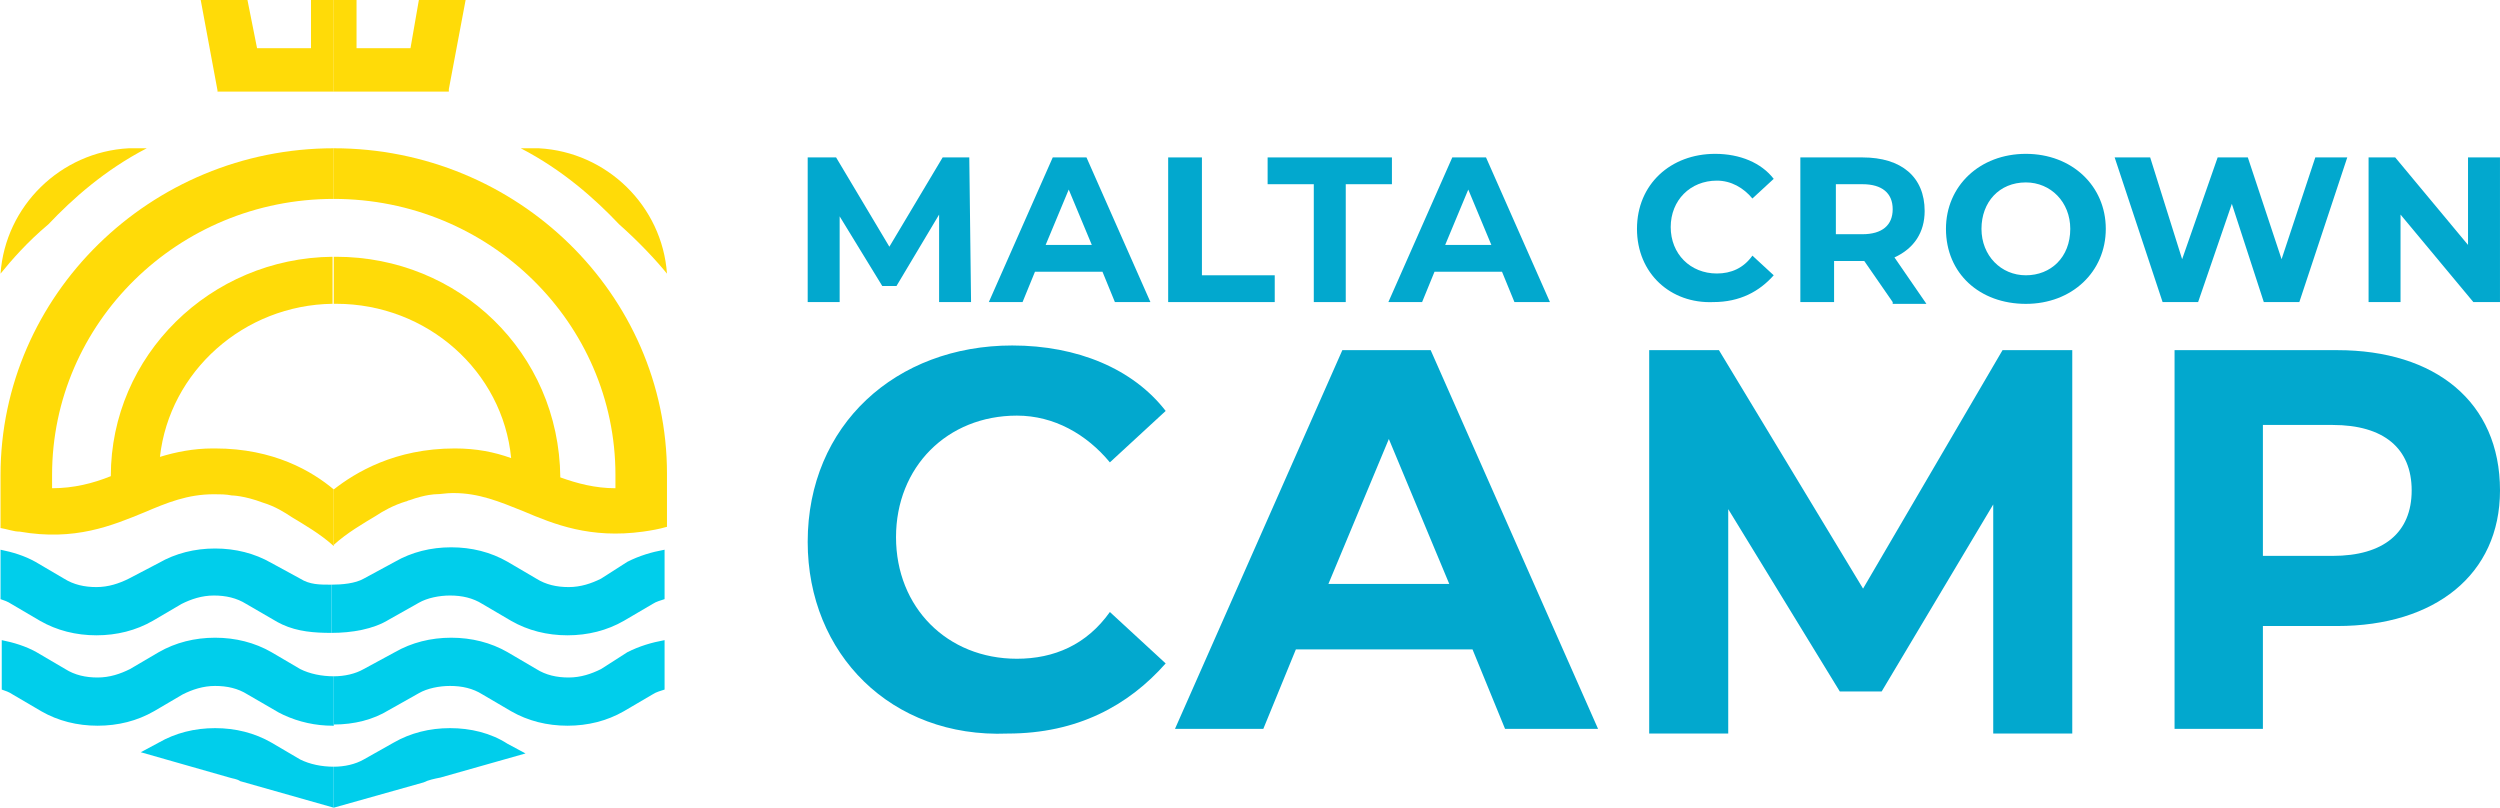 <?xml version="1.0" encoding="UTF-8"?> <svg xmlns="http://www.w3.org/2000/svg" width="130" height="42" viewBox="0 0 130 42" fill="none"> <path d="M0.028 14.23C0.277 10.719 3.144 7.899 6.697 7.71C6.884 7.71 7.009 7.71 7.196 7.71H7.632C5.45 8.839 3.767 10.343 2.521 11.66C1.399 12.6 0.589 13.54 0.028 14.23Z" fill="#FFDB08"></path> <path d="M34.683 14.23C34.434 10.719 31.566 7.899 28.014 7.71C27.827 7.71 27.702 7.71 27.515 7.71H27.079C29.26 8.839 30.943 10.343 32.19 11.66C33.249 12.6 34.122 13.54 34.683 14.23Z" fill="#FFDB08"></path> <path d="M17.355 25.451C16.233 24.51 14.239 23.319 11.184 23.319C11.122 23.319 11.122 23.319 11.06 23.319C10.063 23.319 9.128 23.508 8.317 23.758C8.816 19.308 12.681 15.86 17.293 15.797V13.352C10.935 13.415 5.762 18.492 5.762 24.761C4.827 25.137 3.83 25.388 2.708 25.388C2.708 25.137 2.708 24.887 2.708 24.698C2.708 16.8 9.252 10.343 17.355 10.343V7.71C7.819 7.71 0.028 15.358 0.028 24.698C0.028 24.761 0.028 24.887 0.028 24.949V27.457C0.402 27.519 0.713 27.645 1.025 27.645C3.892 28.146 5.824 27.331 7.507 26.642C8.691 26.14 9.751 25.701 11.122 25.701C11.434 25.701 11.745 25.701 12.057 25.764C12.057 25.764 12.681 25.764 13.678 26.14C14.301 26.328 14.8 26.642 15.174 26.892C15.797 27.269 16.669 27.77 17.355 28.397V25.451Z" fill="#FFDB08"></path> <path d="M17.355 7.71V10.343C25.458 10.343 32.003 16.8 32.003 24.698C32.003 24.949 32.003 25.2 32.003 25.388C30.943 25.388 30.008 25.137 29.136 24.824C29.073 18.305 23.838 13.352 17.48 13.352C17.418 13.352 17.418 13.352 17.355 13.352V15.797C17.418 15.797 17.418 15.797 17.48 15.797C22.217 15.797 26.144 19.308 26.58 23.821C25.708 23.508 24.773 23.319 23.651 23.319C20.534 23.319 18.477 24.573 17.355 25.451V28.334C18.041 27.707 18.914 27.206 19.537 26.83C19.911 26.579 20.472 26.266 21.095 26.078C21.158 26.078 21.22 26.015 21.282 26.015C22.155 25.701 22.654 25.701 22.654 25.701C22.903 25.701 23.214 25.639 23.526 25.639H23.588C24.897 25.639 25.957 26.078 27.203 26.579C28.824 27.269 30.694 28.021 33.437 27.645C33.873 27.582 34.247 27.519 34.683 27.394V24.887C34.683 24.824 34.683 24.698 34.683 24.636C34.683 15.296 26.892 7.71 17.355 7.71Z" fill="#FFDB08"></path> <path d="M17.23 30.403C17.168 30.403 17.168 30.403 17.23 30.403C16.607 30.403 16.109 30.403 15.61 30.09L14.114 29.275C13.241 28.773 12.244 28.522 11.184 28.522C10.125 28.522 9.128 28.773 8.255 29.275L6.697 30.09C6.198 30.34 5.637 30.528 5.014 30.528C4.391 30.528 3.83 30.403 3.331 30.09L1.835 29.212C1.274 28.898 0.651 28.71 0.028 28.585V31.155C0.215 31.218 0.402 31.281 0.589 31.406L2.084 32.284C2.957 32.785 3.954 33.036 5.014 33.036C6.074 33.036 7.071 32.785 7.943 32.284L9.439 31.406C9.938 31.155 10.499 30.967 11.122 30.967C11.745 30.967 12.306 31.093 12.805 31.406L14.426 32.346L14.675 32.472C15.485 32.848 16.358 32.91 17.23 32.91V30.403Z" fill="#00CEEB"></path> <path d="M17.356 35.167C17.294 35.167 17.294 35.167 17.356 35.167C16.733 35.167 16.109 35.042 15.611 34.791L14.115 33.913C13.242 33.412 12.245 33.161 11.185 33.161C10.126 33.161 9.128 33.412 8.256 33.913L6.76 34.791C6.261 35.042 5.7 35.23 5.077 35.23C4.454 35.23 3.893 35.105 3.394 34.791L1.898 33.913C1.337 33.6 0.714 33.412 0.091 33.287V35.857C0.278 35.919 0.465 35.982 0.652 36.108L2.147 36.985C3.02 37.487 4.017 37.737 5.077 37.737C6.137 37.737 7.134 37.487 8.006 36.985L9.502 36.108C10.001 35.857 10.562 35.669 11.185 35.669C11.809 35.669 12.37 35.794 12.868 36.108L14.489 37.048L14.738 37.173C15.548 37.549 16.421 37.737 17.294 37.737C17.294 37.737 17.294 37.737 17.356 37.737V35.167Z" fill="#00CEEB"></path> <path d="M17.355 39.869C17.293 39.869 17.293 39.869 17.355 39.869C16.732 39.869 16.109 39.743 15.61 39.493L14.114 38.615C13.242 38.113 12.244 37.863 11.185 37.863C10.125 37.863 9.128 38.113 8.255 38.615L7.32 39.116L11.933 40.433C12.12 40.495 12.307 40.495 12.494 40.621L17.355 42V39.869Z" fill="#00CEEB"></path> <path d="M23.401 37.863C22.342 37.863 21.345 38.113 20.472 38.615L18.914 39.493C18.477 39.743 17.916 39.869 17.355 39.869V42L22.03 40.684C22.279 40.558 22.591 40.495 22.903 40.433L27.328 39.179L26.393 38.678C25.521 38.113 24.461 37.863 23.401 37.863Z" fill="#00CEEB"></path> <path d="M31.255 34.791C30.756 35.042 30.195 35.23 29.572 35.23C28.949 35.23 28.388 35.105 27.889 34.791L26.393 33.913C25.521 33.412 24.523 33.161 23.464 33.161C22.404 33.161 21.407 33.412 20.534 33.913L18.914 34.791C18.477 35.042 17.916 35.167 17.355 35.167V37.675C18.415 37.675 19.412 37.424 20.223 36.922L21.781 36.045C22.217 35.794 22.84 35.669 23.401 35.669C24.025 35.669 24.586 35.794 25.084 36.108L26.58 36.985C27.453 37.487 28.45 37.737 29.51 37.737C30.569 37.737 31.567 37.487 32.439 36.985L33.935 36.108C34.122 35.982 34.371 35.919 34.558 35.857V33.287C33.873 33.412 33.249 33.6 32.626 33.913L31.255 34.791Z" fill="#00CEEB"></path> <path d="M31.254 30.09C30.756 30.34 30.195 30.528 29.572 30.528C28.948 30.528 28.387 30.403 27.889 30.09L26.393 29.212C25.52 28.71 24.523 28.46 23.463 28.46C22.404 28.46 21.406 28.71 20.534 29.212L18.913 30.09C18.477 30.34 17.791 30.403 17.23 30.403V32.91C18.29 32.91 19.412 32.722 20.222 32.221L21.78 31.343C22.217 31.093 22.84 30.967 23.401 30.967C24.024 30.967 24.585 31.093 25.084 31.406L26.58 32.284C27.452 32.785 28.45 33.036 29.509 33.036C30.569 33.036 31.566 32.785 32.439 32.284L33.935 31.406C34.121 31.281 34.371 31.218 34.558 31.155V28.585C33.872 28.71 33.249 28.898 32.626 29.212L31.254 30.09Z" fill="#00CEEB"></path> <path d="M16.172 0V2.507H13.367L12.868 0H10.437L11.31 4.701V4.764H16.172H17.356V0H16.172Z" fill="#FFDB08"></path> <path d="M24.212 0H21.781L21.345 2.507H18.54V0H17.355V4.764H18.54H23.339V4.639L24.212 0Z" fill="#FFDB08"></path> <path d="M42 28.177C42 22.098 46.593 17.965 52.637 17.965C56.022 17.965 58.923 19.18 60.615 21.369L57.714 24.043C56.505 22.584 54.813 21.612 52.879 21.612C49.252 21.612 46.593 24.286 46.593 27.933C46.593 31.581 49.252 34.255 52.879 34.255C54.813 34.255 56.505 33.526 57.714 31.824L60.615 34.498C58.681 36.687 56.022 38.145 52.395 38.145C46.351 38.389 42 34.012 42 28.177Z" fill="#02A8CE"></path> <path d="M76.571 33.769H67.385L65.692 37.902H61.099L69.802 18.208H74.395L83.099 37.902H78.263L76.571 33.769ZM75.362 30.365L72.22 22.828L69.077 30.365H75.362Z" fill="#02A8CE"></path> <path d="M103.648 38.145V26.232L97.846 35.957H95.67L89.868 26.475V38.145H85.758V18.208H89.385L96.879 30.608L104.132 18.208H107.758V38.145H103.648Z" fill="#02A8CE"></path> <path d="M130 25.502C130 29.879 126.615 32.553 121.539 32.553H117.671V37.902H113.077V18.208H121.539C126.615 18.208 130 20.883 130 25.502ZM125.407 25.502C125.407 23.314 123.956 22.098 121.297 22.098H117.671V28.906H121.297C123.956 28.906 125.407 27.69 125.407 25.502Z" fill="#02A8CE"></path> <path d="M48.833 15.708V11.158L46.617 14.872H45.878L43.662 11.25V15.708H42V8.186H43.477L46.247 12.829L49.018 8.186H50.403L50.495 15.708H48.833Z" fill="#02A8CE"></path> <path d="M57.328 14.129H53.819L53.173 15.708H51.419L54.743 8.186H56.497L59.822 15.708H57.975L57.328 14.129ZM56.774 12.736L55.574 9.857L54.374 12.736H56.774Z" fill="#02A8CE"></path> <path d="M60.745 8.186H62.5V14.315H66.286V15.708H60.745V8.186Z" fill="#02A8CE"></path> <path d="M68.317 9.579H65.916V8.186H72.38V9.579H69.979V15.708H68.317V9.579Z" fill="#02A8CE"></path> <path d="M78.104 14.129H74.595L73.949 15.708H72.195L75.519 8.186H77.273L80.597 15.708H78.751L78.104 14.129ZM77.55 12.736L76.35 9.857L75.15 12.736H77.55Z" fill="#02A8CE"></path> <path d="M85.123 11.9C85.123 9.579 86.877 8 89.186 8C90.478 8 91.586 8.464 92.233 9.3L91.125 10.322C90.663 9.765 90.017 9.393 89.278 9.393C87.893 9.393 86.877 10.415 86.877 11.808C86.877 13.201 87.893 14.222 89.278 14.222C90.017 14.222 90.663 13.944 91.125 13.293L92.233 14.315C91.494 15.151 90.478 15.708 89.093 15.708C86.877 15.801 85.123 14.222 85.123 11.9Z" fill="#02A8CE"></path> <path d="M98.42 15.708L96.942 13.572H96.85H95.372V15.708H93.618V8.186H96.85C98.881 8.186 100.082 9.207 100.082 10.972C100.082 12.086 99.528 12.922 98.512 13.386L100.174 15.801H98.42V15.708ZM96.85 9.579H95.465V12.179H96.85C97.866 12.179 98.42 11.715 98.42 10.879C98.42 10.043 97.866 9.579 96.85 9.579Z" fill="#02A8CE"></path> <path d="M101.19 11.9C101.19 9.672 102.944 8 105.345 8C107.746 8 109.501 9.672 109.501 11.9C109.501 14.129 107.746 15.801 105.345 15.801C102.944 15.801 101.19 14.222 101.19 11.9ZM107.654 11.9C107.654 10.508 106.638 9.486 105.345 9.486C103.96 9.486 103.037 10.508 103.037 11.9C103.037 13.293 104.052 14.315 105.345 14.315C106.638 14.315 107.654 13.386 107.654 11.9Z" fill="#02A8CE"></path> <path d="M122.058 8.186L119.565 15.708H117.718L116.056 10.6L114.302 15.708H112.455L109.962 8.186H111.809L113.471 13.479L115.318 8.186H116.887L118.642 13.479L120.396 8.186H122.058Z" fill="#02A8CE"></path> <path d="M129.999 8.186V15.708H128.614L124.828 11.158V15.708H123.166V8.186H124.551L128.337 12.736V8.186H129.999Z" fill="#02A8CE"></path> </svg> 